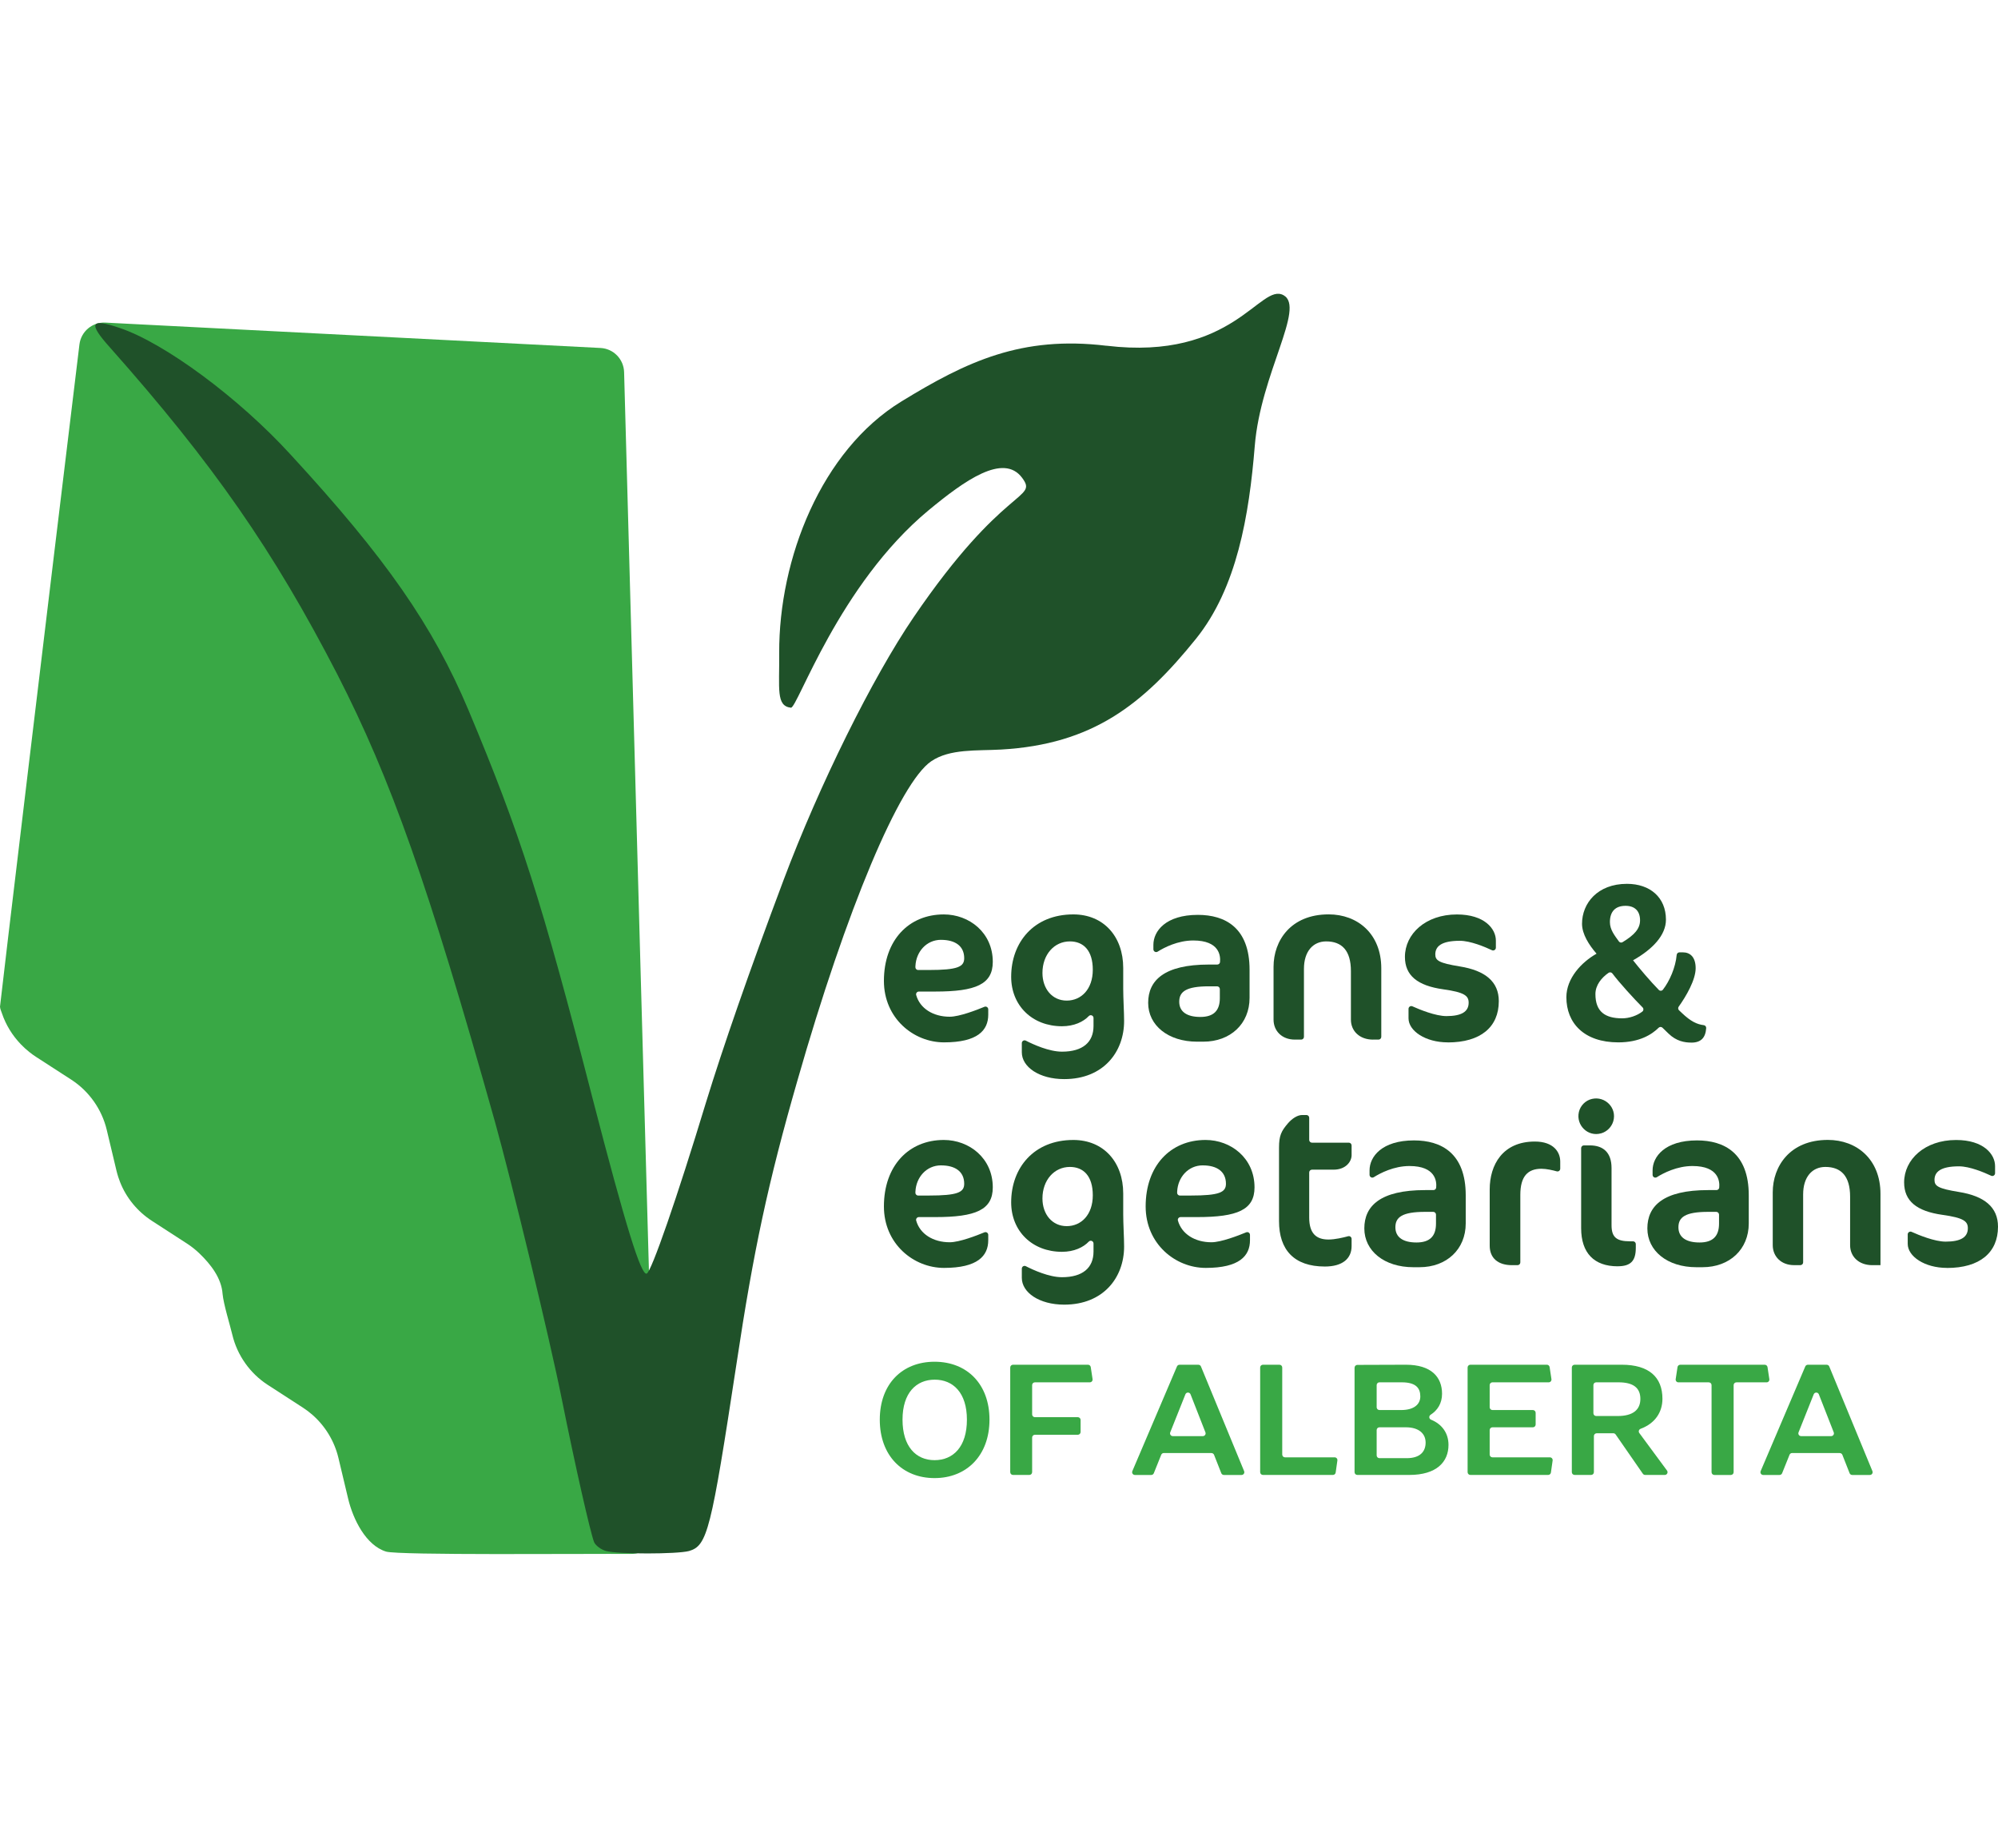 <?xml version="1.0" encoding="UTF-8"?>
<svg xmlns="http://www.w3.org/2000/svg" width="829" height="766.6" viewBox="143.82 242.2 722.36 455.59">
  <defs>
    <style>
            .cls-1 {
                fill: #39a845;
            }

            .cls-2 {
                fill: #1f5129;
            }
        </style>
  </defs>
  <path class="cls-1" d="m372,697.73c-16.63-.11-84.12.54-88.6-.84-7.3-2.25-11.94-11.69-13.71-19.12-.88-3.69-2.64-11.07-3.52-14.76-1.44-6.04-4.77-11.51-9.41-15.57-1.07-.94-2.2-1.79-3.4-2.57-3.18-2.07-9.55-6.19-12.74-8.25-6.41-4.14-11.05-10.71-12.81-18.13-.88-3.69-3.16-10.97-3.52-14.75,0,0,0-.01,0-.02-.41-5.72-4.28-10.68-8.38-14.62-1.36-1.31-2.84-2.48-4.43-3.52-.69-.45-2.07-1.34-2.76-1.79-.99-.64-2.97-1.92-3.96-2.56-1.51-.97-4.52-2.93-6.02-3.9-5.2-3.37-9.28-8.31-11.52-14.05-.22-.57-.43-1.14-.62-1.72-.25-.78-.48-1.56-.67-2.36-.3-1.27-.91-3.81-1.21-5.09-.58-2.42-1.73-7.26-2.31-9.68-1.77-7.42-6.4-13.98-12.81-18.13-.84-.55-2.53-1.64-3.37-2.18-.96-.62-2.89-1.87-3.85-2.49-1.38-.89-4.14-2.68-5.52-3.57-.82-.53-1.63-1.11-2.4-1.73-1.1-.87-2.14-1.82-3.12-2.84-3.06-3.19-5.42-7.02-6.82-11.18-.26-.79-.65-1.57-.7-2.4-.04-.63,17.91-150.41,28.72-239.4.57-4.68,4.68-8.13,9.39-7.89,44.75,2.29,134.25,6.87,179,9.17,4.69.24,8.4,4.04,8.53,8.74,2.87,104.49,8.62,313.46,11.57,417.95.14,5.09-3.96,9.28-9.05,9.25Z"></path>
  <path class="cls-2" d="m543.85,260.99c-30.71-3.7-50.48,5.65-74.14,20.14-29.01,17.77-44.31,56.89-44.18,90.92.13,12.97-1.22,19.17,4.24,19.78,2.35.26,17.32-44.5,49.81-71.4,12.93-10.7,27.03-20.8,33.79-11.69,5.94,8.01-6.58,2.4-39.3,50.47-14.77,21.7-34.03,60.49-47,95.03-12.59,33.52-21.83,60.23-28,80.26-10.4,34.29-19.78,61.39-21.45,61.9-2.05.77-7.71-17.59-19.52-63.18-18.36-71.4-26.2-95.93-44.95-140.62-12.84-30.44-29.79-54.84-64.21-92.21-18.88-20.68-45.72-40.45-61.9-45.85-10.53-3.6-11.43-1.8-3.47,7.06,37.5,42.25,59.2,73.59,82.19,118.15,19.39,37.88,32.75,75.51,57.02,161.81,6.16,22.09,19.78,78.34,24.14,100.17,4.88,24.27,10.27,48.03,11.69,51.75.51,1.16,2.44,2.7,4.37,3.21,4.37,1.16,25.43,1.16,29.92,0,6.68-1.93,7.96-7.19,17.21-67.81,6.16-40.97,11.43-65.5,21.96-102.1,17.85-62.41,37.05-107.83,48.41-115.58,6.74-4.6,16.54-3.75,25.24-4.24,33.07-1.88,51.27-16.19,70.49-40.04,14.81-18.39,19.21-44.55,21.26-69.75,2.13-26.14,18.4-50.03,10.4-54.45-8.48-4.68-18.03,23.8-64.04,18.25Z"></path>
  <g>
    <path class="cls-2" d="m482.01,494.44h-5.98c-.66,0-1.15.63-.97,1.27,1.35,4.84,6.14,7.83,12.11,7.83,3.51,0,9.79-2.44,12.56-3.59.66-.27,1.38.21,1.38.93v1.93c0,5.66-3.85,10-15.99,10-10.99,0-21.73-8.69-21.73-22.22,0-14.76,9.02-24.03,21.65-24.03,9.18,0,17.71,6.56,17.71,17.14,0,8.12-6.15,10.74-20.75,10.74Zm2.05-18.7c-5.33,0-9.02,4.35-9.27,9.43l-.02.42c-.03.57.42,1.06,1,1.06h3.86c10.41,0,12.79-1.15,12.79-4.26,0-4.43-3.28-6.64-8.36-6.64Z"></path>
    <path class="cls-2" d="m550.07,499.44c.08,1.8.16,4.18.16,5.66,0,11.07-7.38,20.99-21.65,20.99-9.1,0-15.33-4.43-15.33-9.68v-3.33c0-.75.78-1.23,1.45-.89,2.63,1.35,8.37,3.98,13.07,3.98,7.54,0,11.4-3.44,11.4-9.27v-2.91c0-.91-1.1-1.34-1.72-.68-1.95,2.06-5.3,3.67-9.68,3.67-10.74,0-18.37-7.46-18.37-17.88,0-12.46,8.2-22.55,22.47-22.55,10.99,0,18.04,8.04,18.04,19.35v7.54c0,1.48.08,4.02.16,5.99Zm-29.36-11.73c0,5.74,3.53,10,8.77,10s9.43-4.1,9.43-11.15-3.44-10.25-8.28-10.25c-5.66,0-9.92,4.76-9.92,11.4Z"></path>
    <path class="cls-2" d="m578.85,512.56h-2.21c-10.5,0-17.71-5.9-17.71-14.02s5.74-13.86,21.98-13.86h3c.51,0,.95-.38,1-.9.22-2.22-.18-7.8-9.66-7.8-5.63,0-10.53,2.55-12.9,4.04-.67.42-1.53-.07-1.53-.86v-1.62c0-4.92,4.43-10.82,16.07-10.82,9.84,0,18.7,4.59,18.7,19.84v10.17c0,9.35-6.89,15.83-16.73,15.83Zm5.99-19.01c0-.55-.45-1-1-1h-2.94c-8.36,0-10.74,1.97-10.74,5.58s2.79,5.49,7.63,5.49,7.05-2.3,7.05-6.81v-3.26Z"></path>
    <path class="cls-2" d="m640.27,511.82c-4.92,0-8.04-3.12-8.04-7.22v-17.55c0-7.46-3.28-10.74-8.94-10.74-4.76,0-8.04,3.61-8.04,9.92v24.58c0,.55-.45,1-1,1h-2.28c-4.67,0-7.71-3.12-7.71-7.22v-19.11c0-9.35,6.15-18.94,19.93-18.94,10.41,0,19.02,6.97,19.02,19.52v24.75c0,.55-.45,1-1,1h-1.95Z"></path>
    <path class="cls-2" d="m667.25,512.81c-8.12,0-14.19-4.18-14.19-8.69v-3.43c0-.72.75-1.21,1.41-.91,2.62,1.18,8.35,3.53,12.29,3.53,5.41,0,8.04-1.56,8.04-4.84,0-2.54-1.56-3.77-9.18-4.84-9.35-1.31-13.86-5-13.86-11.73,0-8.28,7.46-15.33,18.78-15.33,10,0,14.1,5.17,14.1,9.43v2.58c0,.73-.76,1.22-1.42.91-2.49-1.17-7.75-3.4-11.62-3.4-6.72,0-8.86,2.05-8.86,4.92,0,2.21,1.31,3.12,8.86,4.35,9.18,1.48,14.1,5.49,14.1,12.55,0,9.35-6.56,14.92-18.45,14.92Z"></path>
    <path class="cls-2" d="m755.31,512.89c-2.46,0-5.41-.49-8.28-3.28l-2.15-2.09c-.39-.38-1-.38-1.39,0-2.46,2.43-6.89,5.29-14.58,5.29-12.38,0-18.78-6.97-18.78-16.32,0-6.81,5.41-12.63,10.91-15.74-2.71-3.12-5.25-7.05-5.25-10.82,0-7.38,5.58-14.43,16.24-14.43,8.36,0,14.1,4.92,14.1,12.96,0,5.58-4.76,10.66-11.89,14.68,2.18,2.79,6.3,7.65,9.31,10.71.42.43,1.12.39,1.49-.09,2.42-3.12,4.57-8.05,4.97-12.55.05-.53.47-.94,1-.94h1.27c2.46,0,4.59,1.56,4.59,5.74s-3.4,10.08-6.13,13.89c-.29.41-.24.97.12,1.31l1,.95c3.29,3.14,5.53,4.13,7.95,4.43.53.06.91.54.87,1.07-.24,3.45-1.85,5.24-5.38,5.24Zm-28.57-25.01c-.32-.43-.92-.51-1.36-.21-2.49,1.71-4.75,4.42-4.75,7.68,0,6.4,3.53,8.77,9.68,8.77,2.49,0,5.35-.93,7.3-2.46.47-.37.5-1.06.08-1.48-3.09-3.1-8.33-8.83-10.94-12.3Zm4.79-24.43c-3.69,0-5.66,2.05-5.66,5.9,0,2.72,1.71,4.84,3.25,6.97.3.42.88.54,1.32.27,4.29-2.59,6.33-4.88,6.33-7.89,0-3.44-1.97-5.25-5.25-5.25Z"></path>
    <path class="cls-2" d="m482.01,575.97h-5.98c-.66,0-1.15.63-.97,1.27,1.35,4.84,6.14,7.83,12.11,7.83,3.51,0,9.79-2.44,12.56-3.59.66-.27,1.38.21,1.38.93v1.93c0,5.66-3.85,10-15.99,10-10.99,0-21.73-8.69-21.73-22.22,0-14.76,9.02-24.03,21.65-24.03,9.18,0,17.71,6.56,17.71,17.14,0,8.12-6.15,10.74-20.75,10.74Zm2.05-18.7c-5.33,0-9.02,4.35-9.27,9.43l-.02.42c-.03.57.42,1.06,1,1.06h3.86c10.41,0,12.79-1.15,12.79-4.26,0-4.43-3.28-6.64-8.36-6.64Z"></path>
    <path class="cls-2" d="m550.07,580.97c.08,1.8.16,4.18.16,5.66,0,11.07-7.38,20.99-21.65,20.99-9.1,0-15.33-4.43-15.33-9.68v-3.33c0-.75.78-1.23,1.45-.89,2.63,1.35,8.37,3.98,13.07,3.98,7.54,0,11.4-3.44,11.4-9.27v-2.91c0-.91-1.1-1.34-1.72-.68-1.95,2.06-5.3,3.68-9.68,3.68-10.74,0-18.37-7.46-18.37-17.88,0-12.46,8.2-22.55,22.47-22.55,10.99,0,18.04,8.04,18.04,19.35v7.54c0,1.48.08,4.02.16,5.99Zm-29.36-11.73c0,5.74,3.53,10,8.77,10s9.43-4.1,9.43-11.15-3.44-10.25-8.28-10.25c-5.66,0-9.92,4.76-9.92,11.4Z"></path>
    <path class="cls-2" d="m576.64,575.97h-5.98c-.66,0-1.15.63-.97,1.27,1.35,4.84,6.14,7.83,12.11,7.83,3.51,0,9.79-2.44,12.56-3.59.66-.27,1.38.21,1.38.93v1.93c0,5.66-3.85,10-15.99,10-10.99,0-21.73-8.69-21.73-22.22,0-14.76,9.02-24.03,21.65-24.03,9.18,0,17.71,6.56,17.71,17.14,0,8.12-6.15,10.74-20.75,10.74Zm2.05-18.7c-5.33,0-9.02,4.35-9.27,9.43l-.02.42c-.03.57.42,1.06,1,1.06h3.86c10.41,0,12.79-1.15,12.79-4.26,0-4.43-3.28-6.64-8.36-6.64Z"></path>
    <path class="cls-2" d="m609.44,542.1c1.48-1.72,3.44-3.03,5.17-3.03h1.54c.55,0,1,.45,1,1v8c0,.55.45,1,1,1h13.33c.55,0,1,.45,1,1v3.51c0,2.3-2.05,5.25-6.56,5.25h-7.77c-.55,0-1,.45-1,1v16.3c0,5.74,2.54,7.95,6.97,7.95,2.41,0,5.43-.73,7.1-1.19.64-.18,1.26.31,1.26.97v2.6c0,4.51-3.28,7.38-9.68,7.38-11.15,0-16.56-6.07-16.56-16.4v-26.57c0-4.35.82-5.99,3.2-8.77Z"></path>
    <path class="cls-2" d="m657,594.09h-2.21c-10.5,0-17.71-5.9-17.71-14.02s5.74-13.86,21.98-13.86h3c.51,0,.95-.38,1-.9.22-2.22-.18-7.8-9.66-7.8-5.63,0-10.53,2.55-12.9,4.04-.67.42-1.53-.07-1.53-.86v-1.62c0-4.92,4.43-10.82,16.07-10.82,9.84,0,18.7,4.59,18.7,19.84v10.17c0,9.35-6.89,15.83-16.73,15.83Zm5.99-19.01c0-.55-.45-1-1-1h-2.94c-8.36,0-10.74,1.97-10.74,5.58s2.79,5.49,7.63,5.49,7.05-2.3,7.05-6.81v-3.26Z"></path>
    <path class="cls-2" d="m701.11,558.5c-4.92,0-7.63,2.71-7.63,9.43v24.42c0,.55-.45,1-1,1h-2.03c-4.92,0-8.04-2.46-8.04-7.05v-20.34c0-8.86,4.67-17.3,16.32-17.3,6.81,0,9.18,3.85,9.18,7.22v2.59c0,.66-.62,1.14-1.26.96-1.4-.39-3.69-.93-5.54-.93Z"></path>
    <path class="cls-2" d="m722.7,545.69c-4.81,1.38-9.14-2.95-8.05-7.7.53-2.33,2.41-4.21,4.74-4.74,4.75-1.09,9.09,3.24,7.7,8.06-.61,2.1-2.29,3.78-4.39,4.39Zm5.97,48.07c-8.53,0-13.2-4.84-13.2-13.78v-28.93c0-.55.45-1,1-1h2.12c4.92,0,7.87,2.62,7.87,8.2v20.66c0,4.43,1.89,5.82,6.72,5.82h1.05c.55,0,1,.45,1,1v1.38c0,4.76-1.89,6.64-6.56,6.64Z"></path>
    <path class="cls-2" d="m759.33,594.09h-2.21c-10.5,0-17.71-5.9-17.71-14.02s5.74-13.86,21.98-13.86h3c.51,0,.95-.38,1-.9.22-2.22-.18-7.8-9.66-7.8-5.63,0-10.53,2.55-12.9,4.04-.67.42-1.53-.07-1.53-.86v-1.62c0-4.92,4.43-10.82,16.07-10.82,9.84,0,18.7,4.59,18.7,19.84v10.17c0,9.35-6.89,15.83-16.73,15.83Zm5.99-19.01c0-.55-.45-1-1-1h-2.94c-8.36,0-10.74,1.97-10.74,5.58s2.79,5.49,7.63,5.49,7.05-2.3,7.05-6.81v-3.26Z"></path>
    <path class="cls-2" d="m820.75,593.35c-4.92,0-8.04-3.12-8.04-7.22v-17.55c0-7.46-3.28-10.74-8.94-10.74-4.76,0-8.04,3.61-8.04,9.92v24.58c0,.55-.45,1-1,1h-2.28c-4.67,0-7.71-3.12-7.71-7.22v-19.11c0-9.35,6.15-18.94,19.93-18.94,10.41,0,19.02,6.97,19.02,19.52v25.75h-2.95Z"></path>
    <path class="cls-2" d="m847.73,594.34c-8.12,0-14.19-4.18-14.19-8.69v-3.43c0-.72.75-1.21,1.41-.91,2.62,1.18,8.35,3.53,12.29,3.53,5.41,0,8.04-1.56,8.04-4.84,0-2.54-1.56-3.77-9.18-4.84-9.35-1.31-13.86-5-13.86-11.73,0-8.28,7.46-15.33,18.78-15.33,10,0,14.1,5.17,14.1,9.43v2.58c0,.73-.76,1.22-1.42.91-2.49-1.17-7.75-3.4-11.62-3.4-6.72,0-8.86,2.05-8.86,4.92,0,2.21,1.31,3.12,8.86,4.35,9.18,1.48,14.1,5.49,14.1,12.55,0,9.35-6.56,14.92-18.45,14.92Z"></path>
  </g>
  <g>
    <path class="cls-1" d="m461.9,649.2c0-12.9,8.1-20.94,19.8-20.94s19.86,8.04,19.86,20.94-8.22,21.12-19.86,21.12-19.8-8.16-19.8-21.12Zm31.5,0c0-9.72-4.98-14.46-11.64-14.46s-11.64,4.74-11.64,14.46,4.86,14.64,11.58,14.64,11.7-4.8,11.7-14.64Z"></path>
    <path class="cls-1" d="m517.98,648.3h15.52c.55,0,1,.45,1,1v4.36c0,.55-.45,1-1,1h-15.52c-.55,0-1,.45-1,1v12.52c0,.55-.45,1-1,1h-5.92c-.55,0-1-.45-1-1v-37.84c0-.55.45-1,1-1h27.12c.49,0,.91.36.99.85l.66,4.36c.09.6-.38,1.15-.99,1.15h-19.86c-.55,0-1,.45-1,1v10.6c0,.55.45,1,1,1Z"></path>
    <path class="cls-1" d="m581.82,661.26h-17.24c-.41,0-.78.25-.93.63l-2.68,6.67c-.15.38-.52.63-.93.63h-5.91c-.72,0-1.2-.73-.92-1.39l16.13-37.84c.16-.37.52-.61.92-.61h6.83c.4,0,.77.24.92.62l15.61,37.84c.27.66-.21,1.38-.92,1.38h-6.4c-.41,0-.78-.25-.93-.63l-2.62-6.65c-.15-.38-.52-.63-.93-.63Zm-2.19-7.48l-5.38-13.74c-.33-.84-1.52-.85-1.86,0l-5.48,13.74c-.26.66.22,1.37.93,1.37h10.86c.7,0,1.19-.71.93-1.36Z"></path>
    <path class="cls-1" d="m627.34,663.96l-.62,4.36c-.07.49-.49.86-.99.86h-25.31c-.55,0-1-.45-1-1v-37.84c0-.55.45-1,1-1h5.98c.55,0,1,.45,1,1v31.48c0,.55.45,1,1,1h17.95c.61,0,1.08.54.99,1.14Z"></path>
    <path class="cls-1" d="m633.56,630.4c0-.55.45-1,1-1l17.54-.06c9.24,0,13.08,4.5,13.08,10.5,0,3.49-1.67,6.01-4.13,7.58-.7.45-.63,1.47.14,1.78,4,1.63,6.32,4.9,6.32,9.12,0,6.12-4.26,10.86-14.16,10.86h-18.8c-.55,0-1-.45-1-1v-37.78Zm16.86,15.32c4.56,0,6.9-2.04,6.9-4.92s-1.44-5.1-6.72-5.1h-8.06c-.55,0-1,.45-1,1v8.02c0,.55.45,1,1,1h7.88Zm1.98,17.4c4.86,0,6.84-2.4,6.84-5.64s-2.46-5.52-7.14-5.52h-9.56c-.55,0-1,.45-1,1v9.16c0,.55.45,1,1,1h9.86Z"></path>
    <path class="cls-1" d="m705.16,663.96l-.62,4.36c-.07.49-.49.86-.99.86h-28.13c-.55,0-1-.45-1-1v-37.84c0-.55.45-1,1-1h27.66c.49,0,.91.36.99.85l.66,4.36c.09.6-.38,1.15-.99,1.15h-20.34c-.55,0-1,.45-1,1v8.02c0,.55.45,1,1,1h14.62c.55,0,1,.45,1,1v4.24c0,.55-.45,1-1,1h-14.62c-.55,0-1,.45-1,1v8.86c0,.55.45,1,1,1h20.77c.61,0,1.08.54.99,1.14Z"></path>
    <path class="cls-1" d="m737.78,668.75l-9.84-14.2c-.19-.27-.49-.43-.82-.43h-6.04c-.55,0-1,.45-1,1v13.06c0,.55-.45,1-1,1h-5.98c-.55,0-1-.45-1-1v-37.84c0-.55.45-1,1-1h17.06c9.9,0,14.7,4.56,14.7,12.3,0,4.85-2.64,8.91-7.91,10.87-.62.23-.84.99-.45,1.52l10.01,13.56c.49.66.02,1.59-.8,1.59h-7.1c-.33,0-.64-.16-.82-.43Zm-9.06-20.87c5.34,0,8.16-2.16,8.16-6.18s-2.58-6-7.92-6h-8.06c-.55,0-1,.45-1,1v10.18c0,.55.45,1,1,1h7.82Z"></path>
    <path class="cls-1" d="m770.6,636.71v31.48c0,.55-.45,1-1,1h-5.98c-.55,0-1-.45-1-1v-31.48c0-.55-.45-1-1-1h-10.98c-.61,0-1.08-.54-.99-1.15l.66-4.36c.07-.49.49-.85.99-.85h30.56c.49,0,.91.36.99.85l.66,4.36c.09.6-.38,1.15-.99,1.15h-10.92c-.55,0-1,.45-1,1Z"></path>
    <path class="cls-1" d="m808.98,661.26h-17.24c-.41,0-.78.25-.93.63l-2.68,6.67c-.15.38-.52.63-.93.63h-5.91c-.72,0-1.2-.73-.92-1.39l16.13-37.84c.16-.37.52-.61.92-.61h6.83c.4,0,.77.24.92.62l15.61,37.84c.27.66-.21,1.38-.92,1.38h-6.4c-.41,0-.78-.25-.93-.63l-2.62-6.65c-.15-.38-.52-.63-.93-.63Zm-2.19-7.48l-5.38-13.74c-.33-.84-1.52-.85-1.86,0l-5.48,13.74c-.26.66.22,1.37.93,1.37h10.86c.7,0,1.19-.71.93-1.36Z"></path>
  </g>
</svg>
